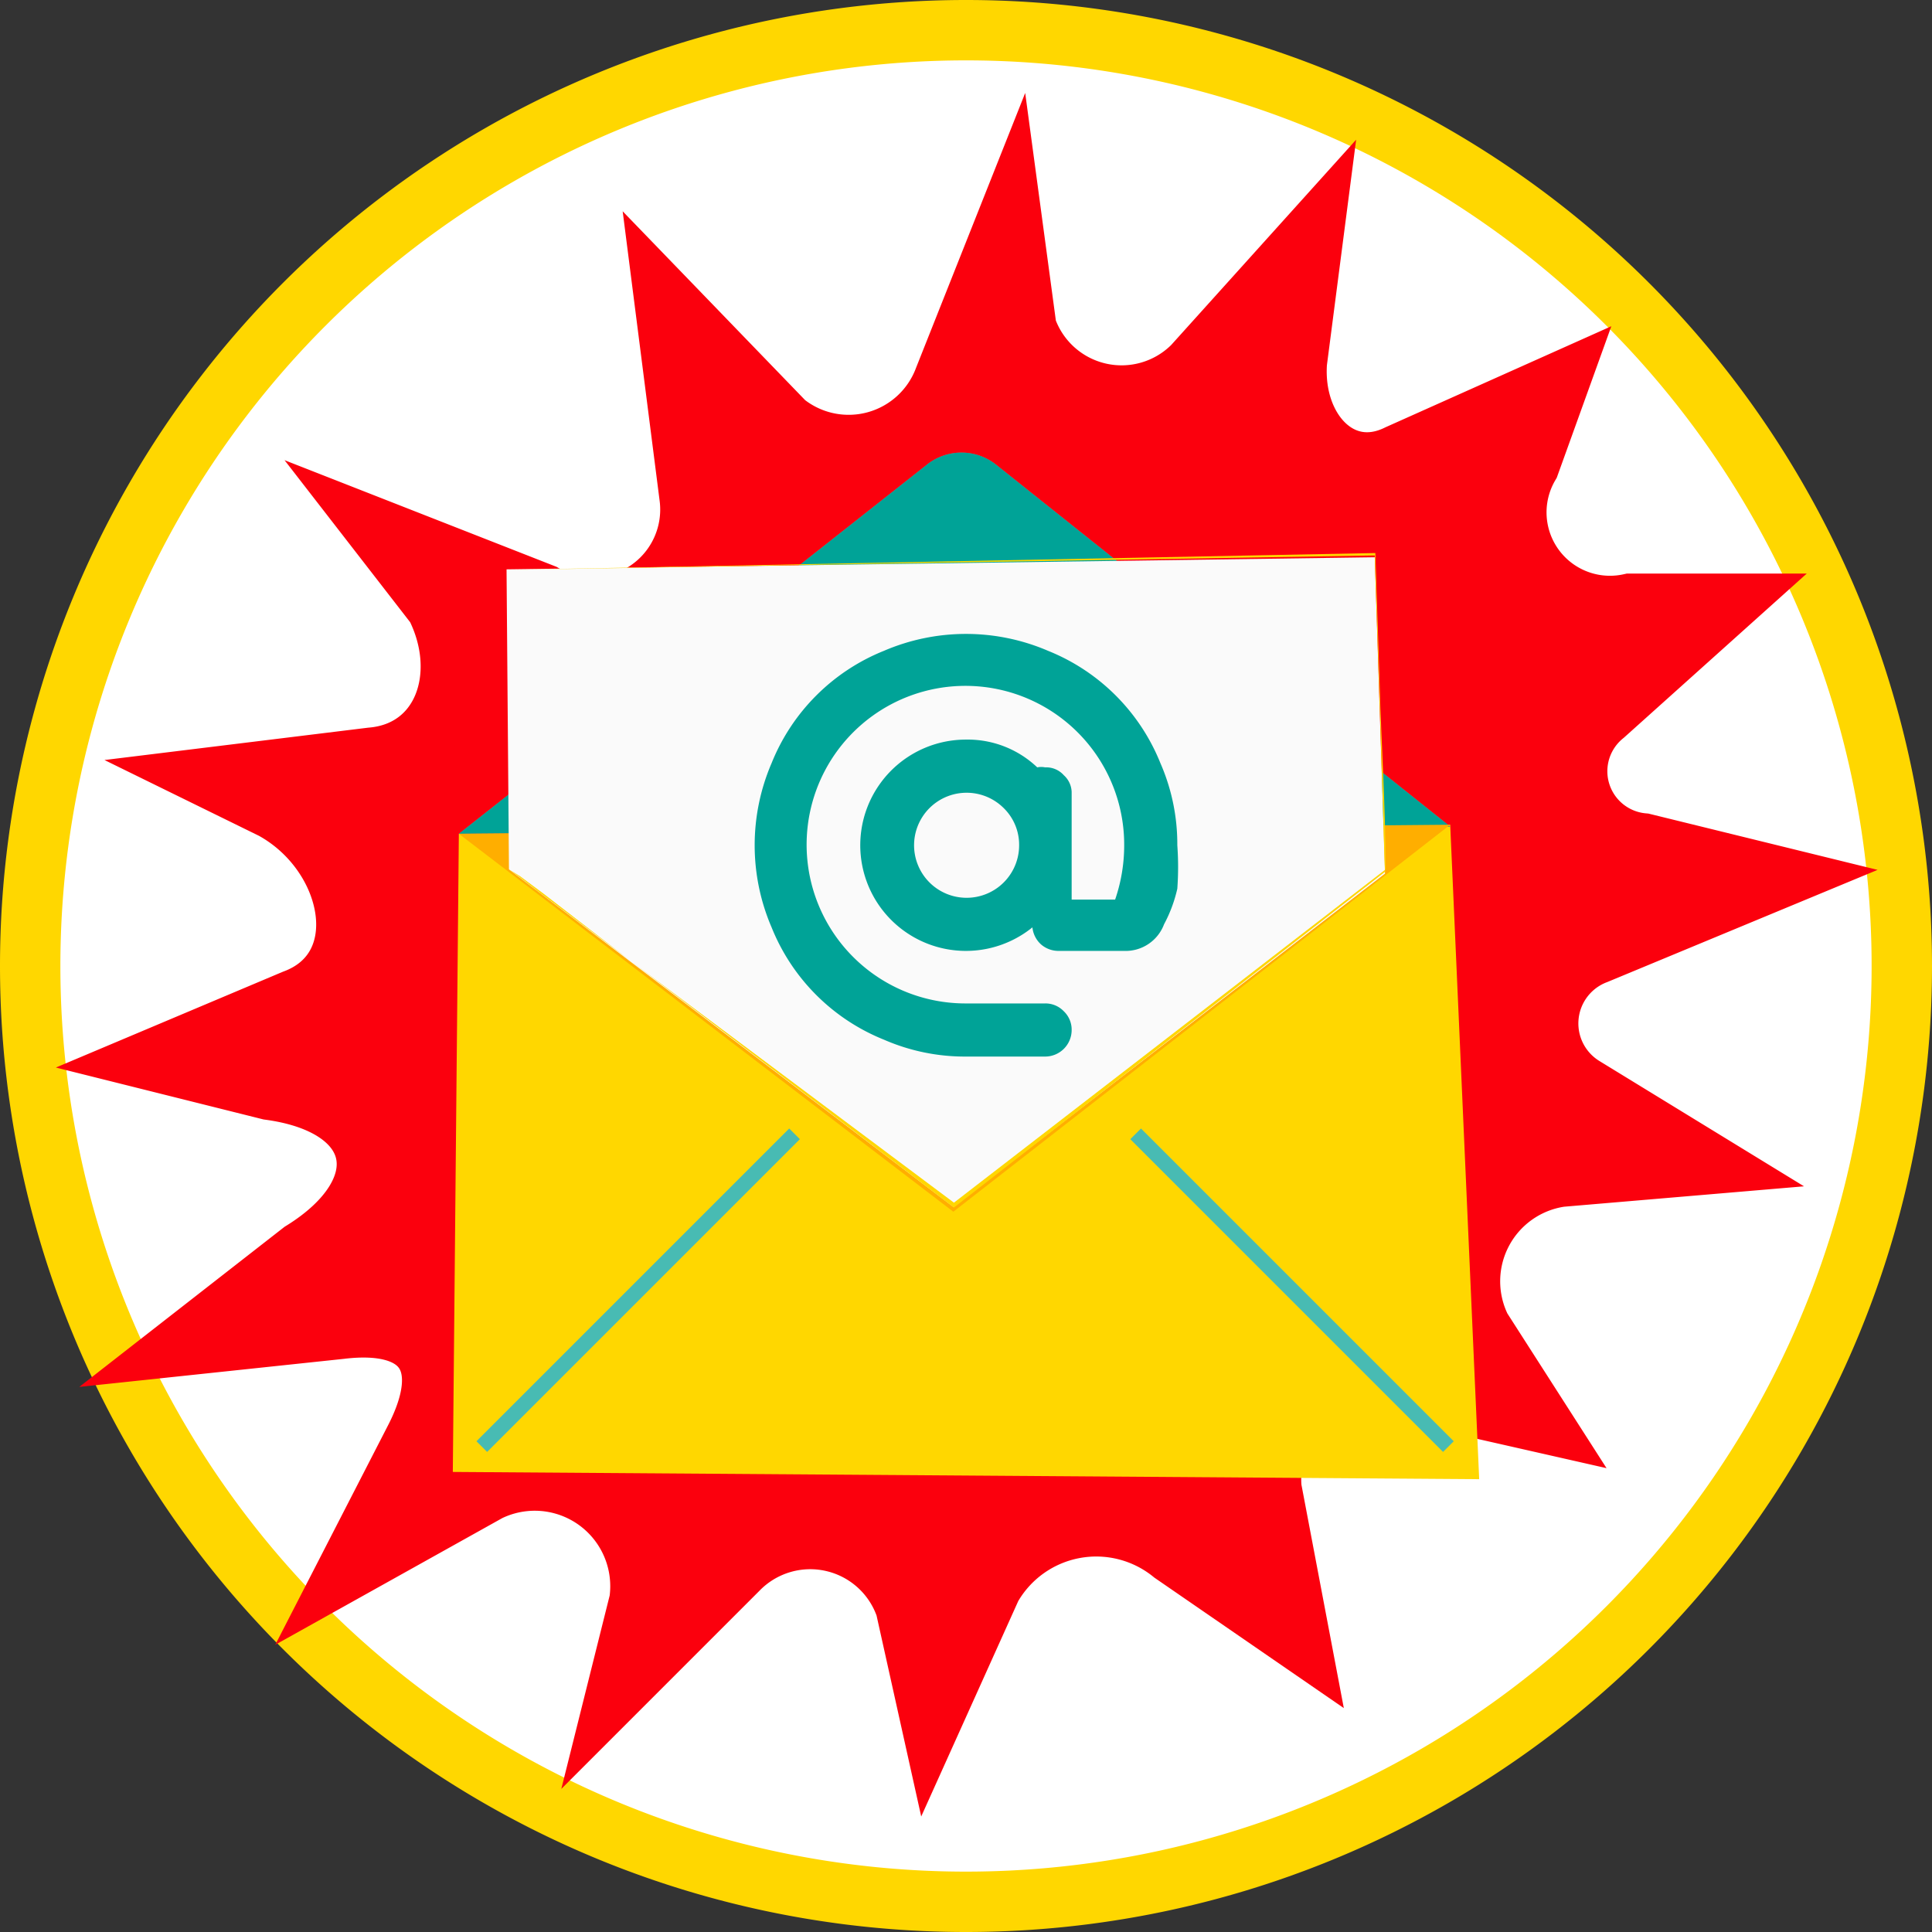 <svg xmlns="http://www.w3.org/2000/svg" viewBox="0 0 32 32"><rect x="0" y="0" width="32" height="32" fill="#333333" stroke="none"/><defs><style>.cls-1{fill:#fff;}.cls-2{fill:gold;}.cls-3{fill:#fb000d;stroke:#fb000d;}.cls-3,.cls-8{stroke-miterlimit:10;}.cls-4{fill:#ff4f5b;}.cls-5{fill:#00a397;}.cls-6{fill:#ffae00;}.cls-7{fill:#fafafa;}.cls-8{fill:none;stroke:#48bbb3;stroke-width:0.25px;}</style></defs><g id="circle-backer-clear"><circle class="cls-1" cx="16" cy="16" r="15.5"/><path class="cls-2" d="M16,1A15,15,0,1,1,1,16,15,15,0,0,1,16,1m0-1h0A16,16,0,0,0,0,16H0A16,16,0,0,0,16,32h0A16,16,0,0,0,32,16h0A16,16,0,0,0,16,0Z"/><path class="cls-3" d="M11,4.93,13,7a1.69,1.69,0,0,0,2.64-.73L16.74,3.5,17,5.43a1.67,1.67,0,0,0,2.76.63l2-2.22L21.48,6c-.08,1.12.73,2,1.68,1.53l2.66-1.19-.49,1.36A1.55,1.55,0,0,0,27,10L28.62,10l-2.05,1.84a1.2,1.2,0,0,0,.65,2.13l2.28.56-3.06,1.27a1.23,1.23,0,0,0-.21,2.2l2.09,1.28-2.47.21A1.75,1.75,0,0,0,24.53,22l1,1.56L23.06,23a1.57,1.57,0,0,0-2,1.66l.48,2.53-2.12-1.46a2,2,0,0,0-3,.56l-1,2.22L15,26.62A1.67,1.67,0,0,0,12.22,26l-2,2,.37-1.48A1.75,1.75,0,0,0,8.09,24.7L5.76,26l1.11-2.16c.66-1.28.16-2-1.23-1.83L3,22.29l2-1.56c1.62-1,1.39-2.42-.54-2.68L2.5,17.56l2.37-1c1.38-.51,1-2.42-.35-3.16l-1.06-.52,2.69-.33c1.2-.1,1.64-1.38,1.07-2.51l-1-1.29L9,9.84a1.62,1.62,0,0,0,2.42-1.62Z"/></g><g id="icons"><polygon class="cls-2" points="7.6 13.81 24.02 13.66 24.5 24.5 7.5 24.38 7.6 13.81"/><path class="cls-4" d="M7.6,13.81l7.76-6.12a.92.92,0,0,1,1.13,0l7.53,6"/><path class="cls-5" d="M7.6,13.81l7.76-6.12a.92.92,0,0,1,1.13,0l7.53,6"/><polyline class="cls-6" points="24.02 13.66 15.79 20.07 7.6 13.81"/><polygon class="cls-7" points="8.43 14.4 8.39 9.43 22.77 9.23 22.94 14.47 15.79 19.99 8.43 14.4"/><path class="cls-2" d="M8.43,14.4l.14.1.39.3,1.49,1.12,5.35,4h0l7.15-5.52v0c0-1-.07-2.05-.1-3.11l-.07-2.13,0,0L8.39,9.44h0l0,3.66v0l0-3.66v0h0L22.77,9.2h0v0l.07,2.12.1,3.12h0L15.8,20h0l-5.35-4.08L9,14.8l-.39-.29Z"/><path class="cls-5" d="M19.28,15.31a.68.68,0,0,1-.66.44H17.53a.44.44,0,0,1-.29-.11.44.44,0,0,1-.14-.28A1.75,1.75,0,1,1,16,12.25a1.67,1.67,0,0,1,1.18.46.32.32,0,0,1,.13,0,.39.39,0,0,1,.31.13.39.39,0,0,1,.13.3v1.76h.72a2.76,2.76,0,0,0,.15-.88A2.63,2.63,0,1,0,16,16.62h1.31a.42.42,0,0,1,.31.13.42.42,0,0,1,.13.31.44.44,0,0,1-.44.44H16a3.35,3.35,0,0,1-1.36-.28,3.35,3.35,0,0,1-1.86-1.86,3.44,3.44,0,0,1,0-2.72,3.35,3.35,0,0,1,1.86-1.86,3.44,3.44,0,0,1,2.72,0,3.35,3.35,0,0,1,1.86,1.86A3.35,3.35,0,0,1,19.5,14a5,5,0,0,1,0,.72A2.34,2.34,0,0,1,19.28,15.31Zm-2.66-1.93a.87.87,0,1,0,.26.62A.85.85,0,0,0,16.62,13.38Z"/><line class="cls-8" x1="7.98" y1="23.96" x2="13.16" y2="18.78"/><line class="cls-8" x1="23.99" y1="23.96" x2="18.81" y2="18.78"/></g></svg>